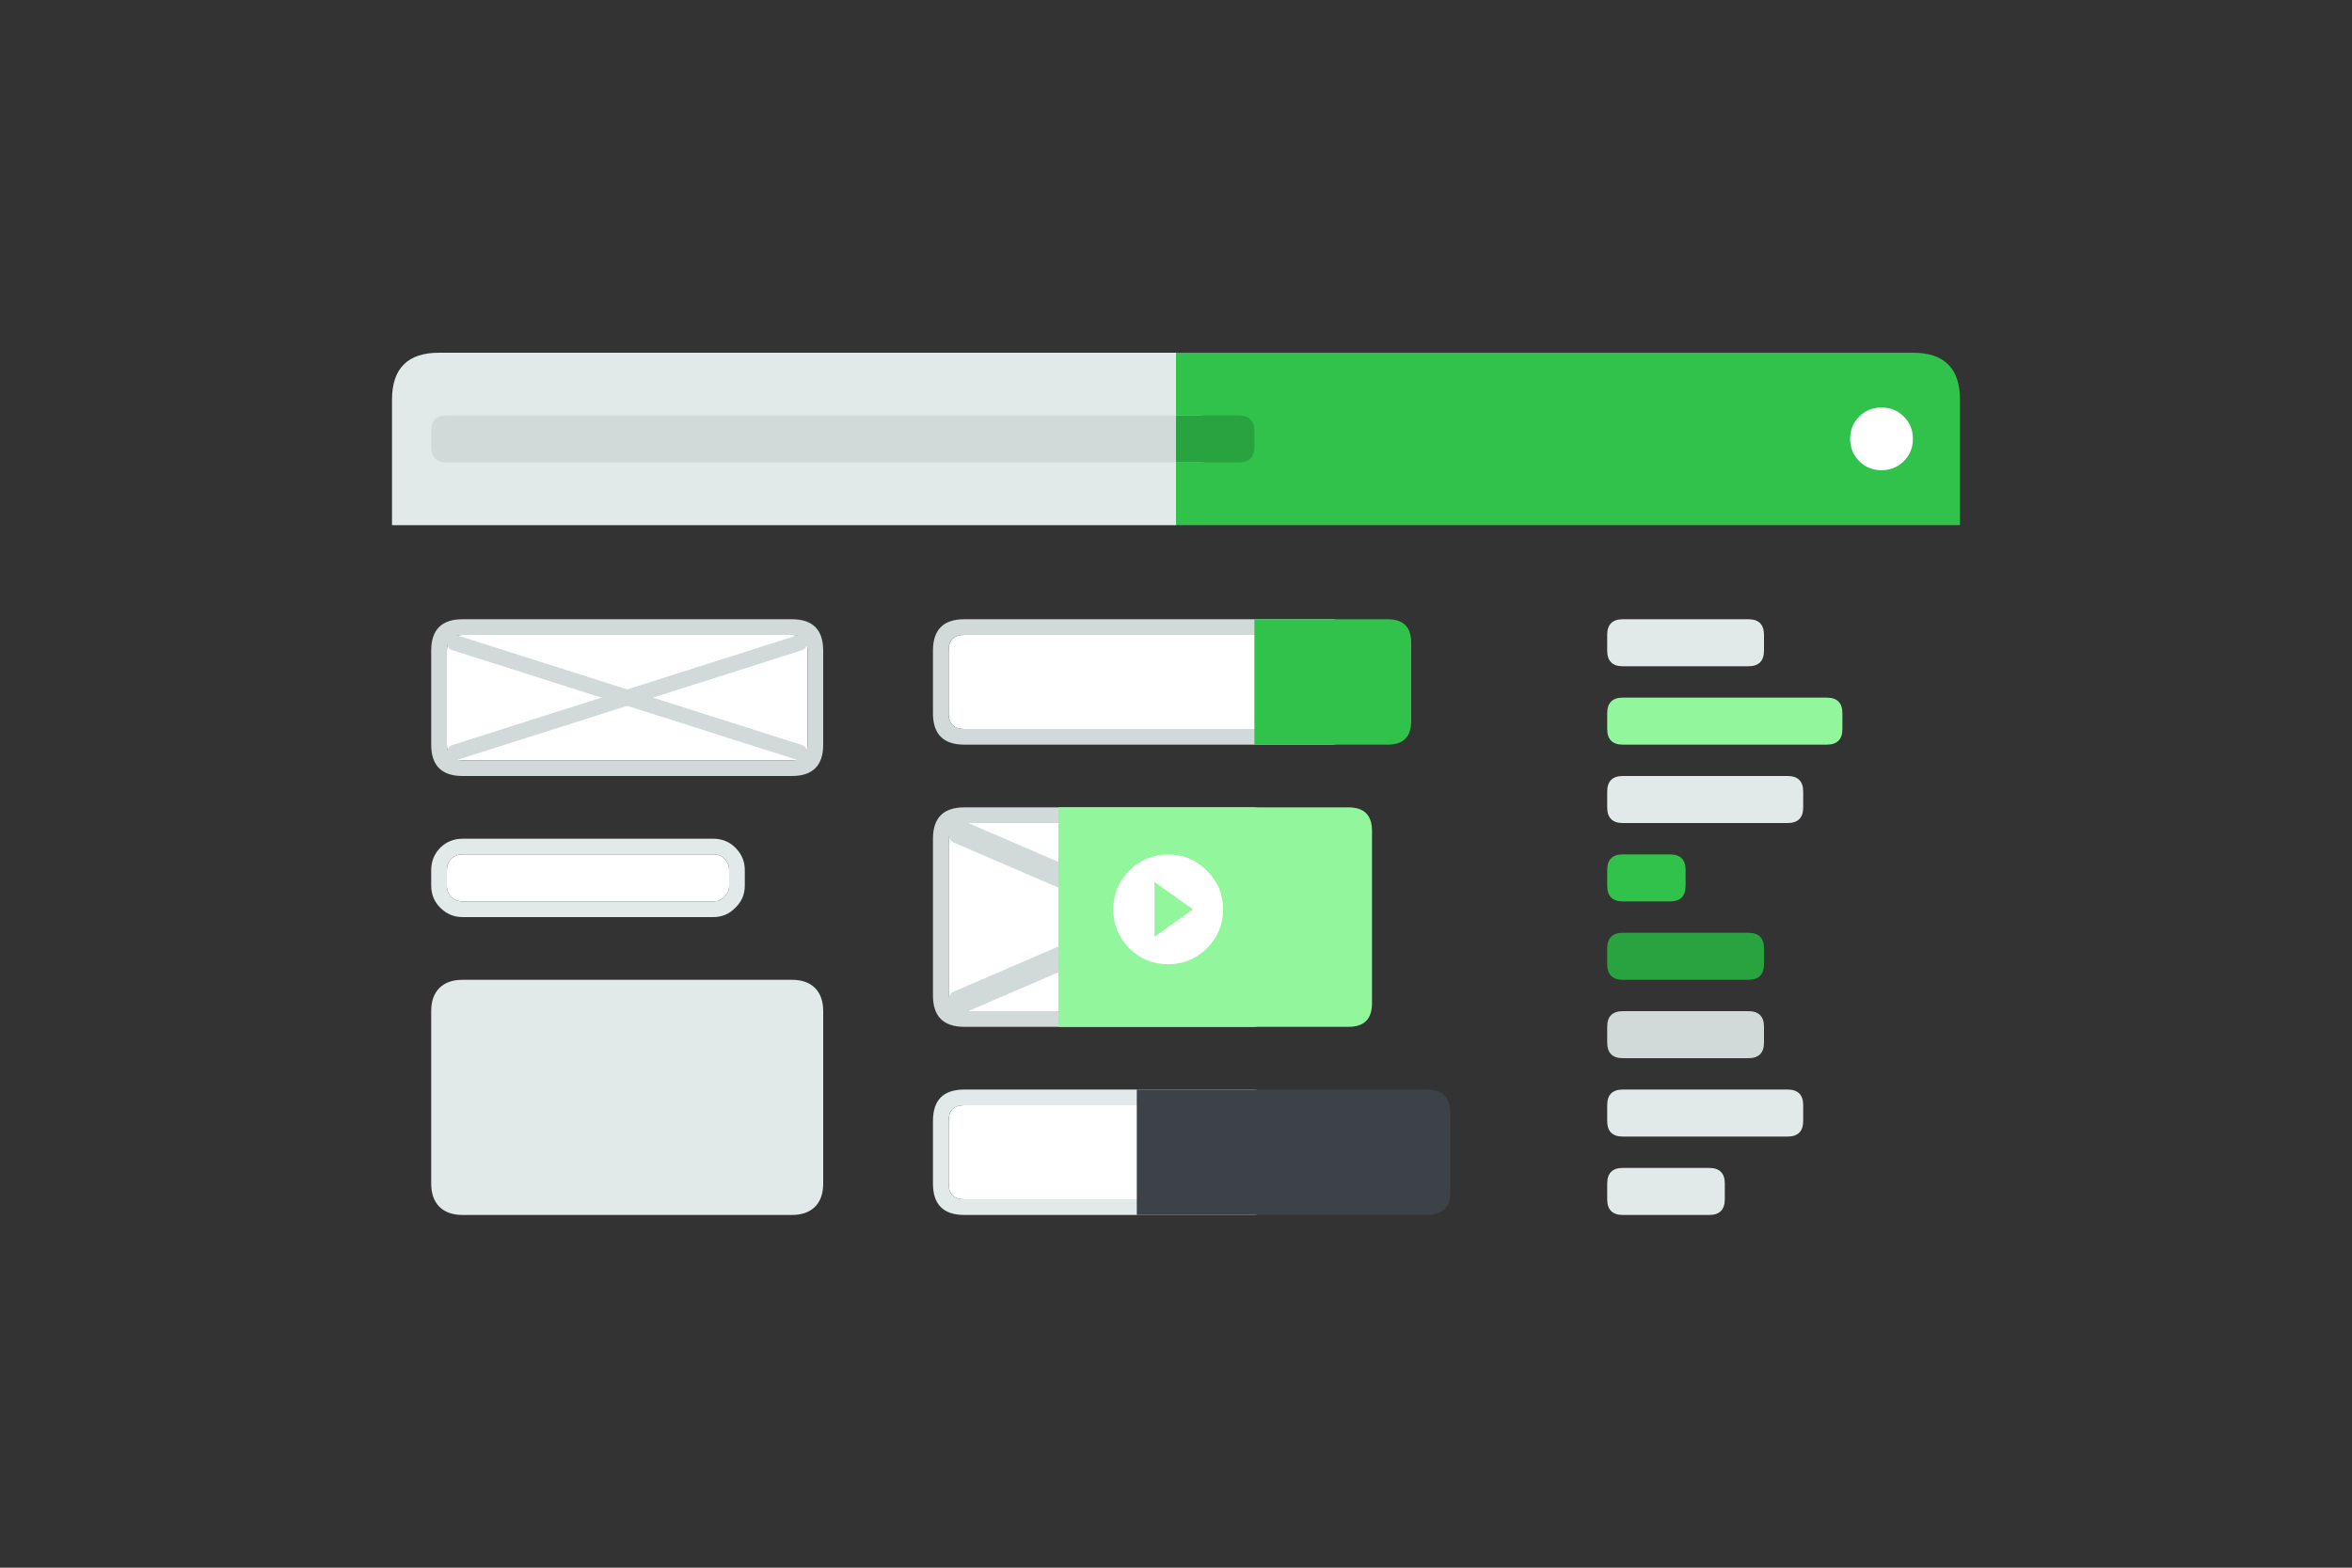 <?xml version="1.0" encoding="utf-8"?>
<!-- Generator: Adobe Illustrator 15.0.0, SVG Export Plug-In . SVG Version: 6.00 Build 0)  -->
<!DOCTYPE svg PUBLIC "-//W3C//DTD SVG 1.1//EN" "http://www.w3.org/Graphics/SVG/1.1/DTD/svg11.dtd">
<svg version="1.1" id="Vrstva_1" xmlns="http://www.w3.org/2000/svg" xmlns:xlink="http://www.w3.org/1999/xlink" x="0px" y="0px"
	 width="300px" height="200px" viewBox="0 0 300 200" enable-background="new 0 0 300 200" xml:space="preserve">
<rect x="0" y="0" width="300" height="200" fill="#333333" stroke="none"/>
<g>
	<path fill-rule="evenodd" clip-rule="evenodd" fill="#FFFFFF" d="M121,83c0-1.334,0.666-2,2-2h46v12h-46c-1.334,0-2-0.666-2-2V83z"
		/>
	<path fill-rule="evenodd" clip-rule="evenodd" fill="#D1D9D9" d="M119,91v-8c0-2.666,1.334-4,4-4h47
		c0.273,0.002,0.508,0.103,0.7,0.3c0.197,0.192,0.298,0.427,0.3,0.7v14c-0.002,0.273-0.103,0.508-0.3,0.7
		c-0.192,0.197-0.427,0.298-0.7,0.3h-47C120.334,95,119,93.666,119,91z M121,83v8c0,1.334,0.666,2,2,2h46V81h-46
		C121.666,81,121,81.666,121,83z"/>
	<path fill-rule="evenodd" clip-rule="evenodd" fill="#FFFFFF" d="M123,105h36v24h-36c-1.334,0-2-0.666-2-2v-20
		C121,105.666,121.666,105,123,105z"/>
	<path fill-rule="evenodd" clip-rule="evenodd" fill="#D1D9D9" d="M119,107c0-2.666,1.334-4,4-4h37c0.273,0.002,0.508,0.103,0.7,0.3
		c0.197,0.192,0.298,0.427,0.3,0.7v26c-0.002,0.273-0.103,0.508-0.3,0.7c-0.192,0.197-0.427,0.298-0.7,0.3h-37c-2.666,0-4-1.334-4-4
		V107z M123,105c-1.334,0-2,0.666-2,2v20c0,1.334,0.666,2,2,2h36v-24H123z"/>
	<path fill-rule="evenodd" clip-rule="evenodd" fill="#FFFFFF" d="M121,143c0-1.334,0.666-2,2-2h36v12h-36c-1.334,0-2-0.666-2-2V143
		z"/>
	<path fill-rule="evenodd" clip-rule="evenodd" fill="#E1E9E9" d="M119,151v-8c0-2.666,1.334-4,4-4h37
		c0.273,0.002,0.508,0.103,0.7,0.3c0.197,0.192,0.298,0.427,0.3,0.7v14c-0.002,0.273-0.103,0.508-0.3,0.7
		c-0.192,0.197-0.427,0.298-0.7,0.3h-37C120.334,155,119,153.666,119,151z M121,143v8c0,1.334,0.666,2,2,2h36v-12h-36
		C121.666,141,121,141.666,121,143z"/>
	<path fill-rule="evenodd" clip-rule="evenodd" fill="#31C24C" d="M150,67V45h94c4,0,6,2,6,6v16H150z"/>
	<path fill-rule="evenodd" clip-rule="evenodd" fill="#E1E9E9" d="M50,51c0-4,2-6,6-6h94v22H50V51z"/>
	<path fill-rule="evenodd" clip-rule="evenodd" fill="#FFFFFF" d="M242.836,58.833c-0.771,0.77-1.719,1.155-2.845,1.155
		s-2.074-0.385-2.844-1.155c-0.771-0.771-1.156-1.719-1.156-2.845s0.386-2.075,1.156-2.845c0.77-0.77,1.718-1.155,2.844-1.155
		s2.074,0.386,2.845,1.155c0.771,0.77,1.155,1.719,1.155,2.845S243.606,58.062,242.836,58.833z"/>
	<path fill-rule="evenodd" clip-rule="evenodd" fill="#FFFFFF" d="M59,81h42c1.334,0,2,0.666,2,2v12c0,1.334-0.666,2-2,2H59
		c-1.333,0-2-0.666-2-2V83C57,81.666,57.667,81,59,81z"/>
	<path fill-rule="evenodd" clip-rule="evenodd" fill="#D1D9D9" d="M55,83c0-2.666,1.333-4,4-4h42c2.666,0,4,1.334,4,4v12
		c0,2.666-1.334,4-4,4H59c-2.667,0-4-1.334-4-4V83z M59,81c-1.333,0-2,0.666-2,2v12c0,1.334,0.667,2,2,2h42c1.334,0,2-0.666,2-2V83
		c0-1.334-0.666-2-2-2H59z"/>
	<path fill-rule="evenodd" clip-rule="evenodd" fill="#31C24C" d="M160,95V79h17c2,0,3,1,3,3v10c0,2-1,3-3,3H160z"/>
	<path fill-rule="evenodd" clip-rule="evenodd" fill="#D1D9D9" d="M55,55c0-1.333,0.667-2,2-2h96c1.334,0,2,0.667,2,2v2
		c0,1.333-0.666,2-2,2H57c-1.333,0-2-0.667-2-2V55z"/>
	<path fill-rule="evenodd" clip-rule="evenodd" fill="#FFFFFF" d="M59,109h32c0.556-0.006,1.022,0.178,1.4,0.55
		c0.4,0.405,0.6,0.889,0.6,1.45v2c0.005,0.546-0.188,1.004-0.575,1.375c-0.017,0.016-0.034,0.033-0.05,0.05
		c-0.371,0.388-0.829,0.58-1.375,0.575H59c-0.562,0-1.045-0.199-1.45-0.6c-0.373-0.378-0.556-0.845-0.55-1.4v-2
		c-0.001-0.547,0.174-1.022,0.525-1.425c0.017-0.017,0.034-0.032,0.05-0.05C57.978,109.174,58.453,108.998,59,109z"/>
	<path fill-rule="evenodd" clip-rule="evenodd" fill="#E1E9E9" d="M56.125,108.175c0.016-0.017,0.033-0.034,0.05-0.05
		c0.788-0.748,1.729-1.123,2.825-1.125h32c1.111,0.006,2.045,0.39,2.8,1.15c0.8,0.795,1.2,1.744,1.2,2.85v2
		c-0.005,1.098-0.396,2.021-1.175,2.775c-0.017,0.017-0.032,0.033-0.05,0.05c-0.754,0.778-1.678,1.17-2.775,1.175H59
		c-1.105,0-2.055-0.4-2.85-1.2c-0.76-0.755-1.144-1.688-1.15-2.8v-2C55.001,109.904,55.376,108.963,56.125,108.175z M59,109
		c-0.547-0.002-1.022,0.174-1.425,0.525c-0.017,0.018-0.033,0.033-0.05,0.05c-0.351,0.402-0.526,0.878-0.525,1.425v2
		c-0.006,0.556,0.177,1.022,0.55,1.4c0.405,0.4,0.889,0.6,1.45,0.6h32c0.546,0.005,1.004-0.188,1.375-0.575
		c0.016-0.017,0.033-0.034,0.05-0.05c0.388-0.371,0.58-0.829,0.575-1.375v-2c0-0.562-0.199-1.045-0.6-1.45
		c-0.378-0.372-0.845-0.556-1.4-0.55H59z"/>
	<path fill-rule="evenodd" clip-rule="evenodd" fill="#E1E9E9" d="M56,129c0-2,1-3,3-3h42c2,0,3,1,3,3v22c0,2-1,3-3,3H59
		c-2,0-3-1-3-3V129z"/>
	
		<path fill-rule="evenodd" clip-rule="evenodd" fill="none" stroke="#E1E9E9" stroke-width="2" stroke-linecap="round" stroke-linejoin="round" stroke-miterlimit="3" d="
		M56,129v22c0,2,1,3,3,3h42c2,0,3-1,3-3v-22c0-2-1-3-3-3H59C57,126,56,127,56,129z"/>
	<path fill-rule="evenodd" clip-rule="evenodd" fill="#3C4248" d="M145,155v-16h37c2,0,3,1,3,3v10c0,2-1,3-3,3H145z"/>
	<path fill-rule="evenodd" clip-rule="evenodd" fill="#E1E9E9" d="M205,81c0-1.334,0.666-2,2-2h16c1.334,0,2,0.666,2,2v2
		c0,1.334-0.666,2-2,2h-16c-1.334,0-2-0.666-2-2V81z"/>
	<path fill-rule="evenodd" clip-rule="evenodd" fill="#92F69D" d="M205,91c0-1.334,0.666-2,2-2h26c1.334,0,2,0.666,2,2v2
		c0,1.334-0.666,2-2,2h-26c-1.334,0-2-0.666-2-2V91z"/>
	<path fill-rule="evenodd" clip-rule="evenodd" fill="#E1E9E9" d="M205,101c0-1.334,0.666-2,2-2h21c1.334,0,2,0.666,2,2v2
		c0,1.334-0.666,2-2,2h-21c-1.334,0-2-0.666-2-2V101z"/>
	<path fill-rule="evenodd" clip-rule="evenodd" fill="#31C24C" d="M213,115h-6c-1.334,0-2-0.666-2-2v-2c0-1.334,0.666-2,2-2h6
		c1.334,0,2,0.666,2,2v2C215,114.334,214.334,115,213,115z"/>
	<path fill-rule="evenodd" clip-rule="evenodd" fill="#28A33F" d="M205,121c0-1.334,0.666-2,2-2h16c1.334,0,2,0.666,2,2v2
		c0,1.334-0.666,2-2,2h-16c-1.334,0-2-0.666-2-2V121z"/>
	<path fill-rule="evenodd" clip-rule="evenodd" fill="#D1D9D9" d="M205,131c0-1.334,0.666-2,2-2h16c1.334,0,2,0.666,2,2v2
		c0,1.334-0.666,2-2,2h-16c-1.334,0-2-0.666-2-2V131z"/>
	<path fill-rule="evenodd" clip-rule="evenodd" fill="#E1E9E9" d="M205,141c0-1.334,0.666-2,2-2h21c1.334,0,2,0.666,2,2v2
		c0,1.334-0.666,2-2,2h-21c-1.334,0-2-0.666-2-2V141z"/>
	<path fill-rule="evenodd" clip-rule="evenodd" fill="#28A33F" d="M158,59h-8v-6h8c1.334,0,2,0.667,2,2v2
		C160,58.333,159.334,59,158,59z"/>
	<path fill-rule="evenodd" clip-rule="evenodd" fill="#E1E9E9" d="M205,151c0-1.334,0.666-2,2-2h11c1.334,0,2,0.666,2,2v2
		c0,1.334-0.666,2-2,2h-11c-1.334,0-2-0.666-2-2V151z"/>
	<g>
		<path fill-rule="evenodd" clip-rule="evenodd" fill="#D1D9D9" d="M57.7,82.95c-0.259-0.087-0.451-0.253-0.575-0.5
			c-0.131-0.241-0.156-0.491-0.075-0.75c0.086-0.259,0.253-0.451,0.5-0.575c0.242-0.131,0.492-0.155,0.75-0.075l44,14
			c0.259,0.087,0.45,0.253,0.575,0.5c0.131,0.241,0.156,0.491,0.075,0.75c-0.086,0.259-0.253,0.45-0.5,0.575
			c-0.241,0.131-0.491,0.155-0.75,0.075L57.7,82.95z"/>
		<path fill-rule="evenodd" clip-rule="evenodd" fill="#D1D9D9" d="M57.05,96.3c-0.081-0.259-0.056-0.509,0.075-0.75
			c0.124-0.247,0.316-0.413,0.575-0.5l44-14c0.259-0.08,0.509-0.056,0.75,0.075c0.247,0.124,0.414,0.316,0.5,0.575
			c0.081,0.259,0.056,0.509-0.075,0.75c-0.125,0.247-0.316,0.413-0.575,0.5l-44,14c-0.258,0.08-0.508,0.056-0.75-0.075
			C57.303,96.75,57.136,96.559,57.05,96.3z"/>
	</g>
	<path fill-rule="evenodd" clip-rule="evenodd" fill="#D1D9D9" d="M122.354,104.504l25.153,10.844l25.152-10.844
		c0.299-0.126,0.589-0.087,0.869,0.118c0.287,0.194,0.48,0.496,0.58,0.903c0.093,0.406,0.064,0.799-0.088,1.18
		c-0.144,0.388-0.366,0.649-0.666,0.785l-22.052,9.507l22.052,9.507c0.3,0.135,0.522,0.396,0.666,0.785
		c0.152,0.38,0.181,0.773,0.088,1.179c-0.1,0.407-0.293,0.708-0.58,0.903c-0.28,0.205-0.57,0.244-0.869,0.119l-25.152-10.844
		l-25.153,10.844c-0.299,0.125-0.589,0.086-0.869-0.119c-0.286-0.195-0.479-0.496-0.579-0.903c-0.094-0.405-0.064-0.799,0.087-1.179
		c0.144-0.389,0.366-0.65,0.667-0.785l22.051-9.507l-22.051-9.507c-0.301-0.136-0.523-0.397-0.667-0.785
		c-0.151-0.381-0.181-0.773-0.087-1.18c0.1-0.407,0.293-0.709,0.579-0.903C121.766,104.417,122.056,104.378,122.354,104.504z"/>
	<path fill-rule="evenodd" clip-rule="evenodd" fill="#92F69D" d="M135,131v-28h37c2,0,3,1,3,3v22c0,2-1,3-3,3H135z"/>
	<path fill-rule="evenodd" clip-rule="evenodd" fill="#FFFFFF" d="M149.006,109.013c1.913,0,3.559,0.688,4.935,2.065
		c1.377,1.354,2.065,2.998,2.065,4.935s-0.688,3.593-2.065,4.97c-1.376,1.354-3.021,2.03-4.935,2.03c-1.937,0-3.594-0.677-4.97-2.03
		c-1.354-1.377-2.03-3.033-2.03-4.97s0.677-3.581,2.03-4.935C145.412,109.701,147.069,109.013,149.006,109.013z M147.256,112.513v7
		l4.9-3.5L147.256,112.513z"/>
</g>
</svg>
